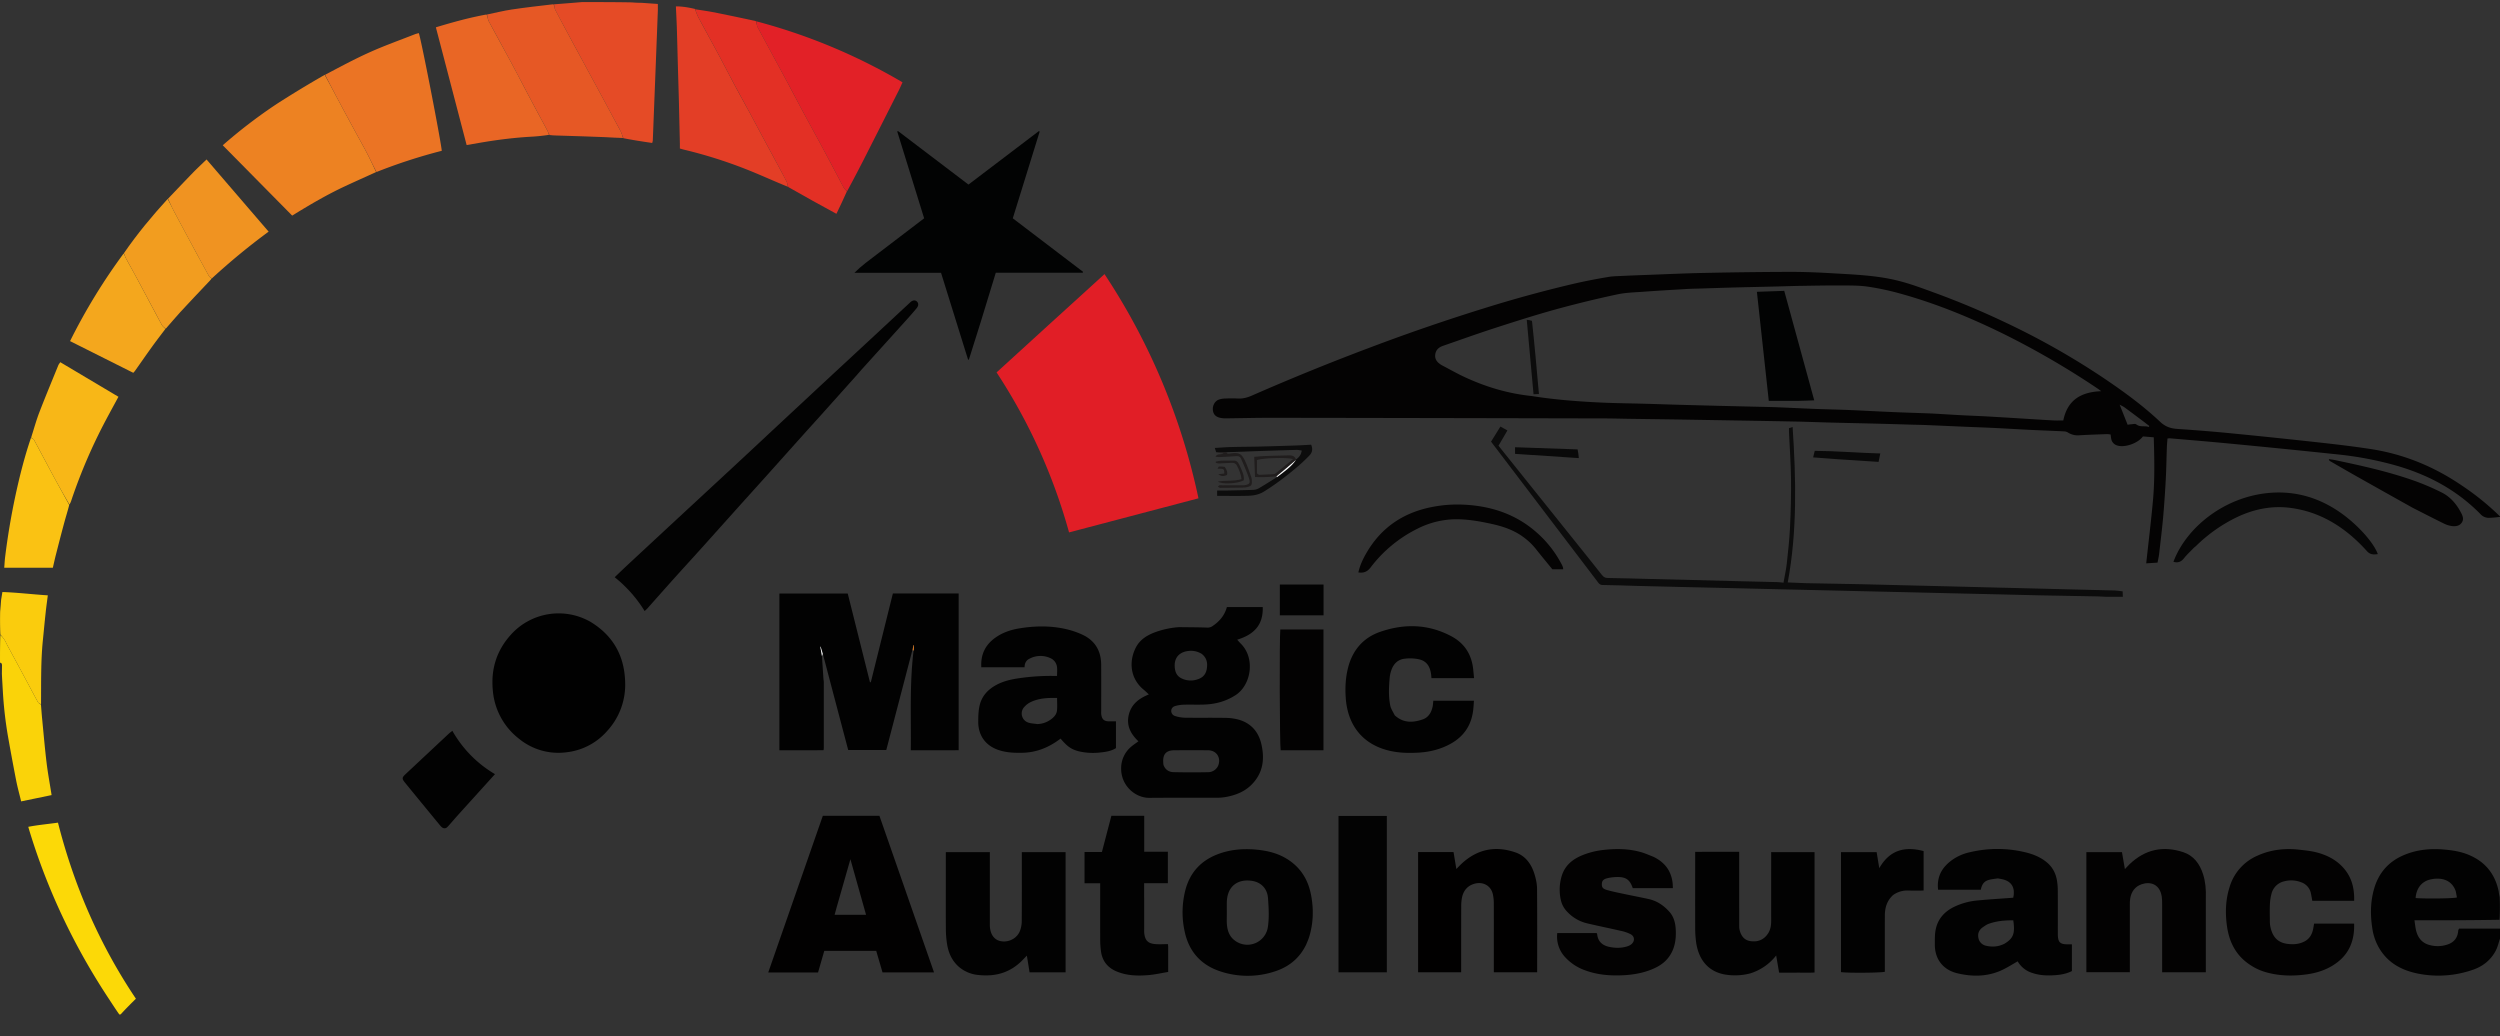 <svg width="111" height="46" fill="none" xmlns="http://www.w3.org/2000/svg"><rect width="100%" height="100%" fill="#333333" stroke="none"/><path d="M111 22.95a4.781 4.781 0 01-.485.042.49.49 0 01-.378-.161c-1.084-1.107-2.394-1.784-3.843-2.187a15.338 15.338 0 00-2.52-.47 475.142 475.142 0 00-5.296-.528c-.712-.065-1.423-.124-2.135-.185-.029-.002-.059.005-.106.008-.01.129-.023.256-.028.384-.017.47-.023.942-.048 1.412a48.265 48.265 0 01-.116 1.682c-.05.552-.117 1.101-.18 1.65-.014.122-.044.243-.07.383l-.503.033c.102-.935.214-1.854.298-2.775.086-.933.065-1.868.037-2.821l-.48-.04c-.223.306-.798.505-1.13.406a.377.377 0 01-.282-.318c-.01-.053-.014-.106-.024-.174-.056-.006-.113-.018-.169-.016-.413.015-.826.027-1.238.053a.794.794 0 01-.465-.111.382.382 0 00-.16-.062c-.5-.026-1.002-.043-1.503-.067-.566-.028-1.133-.063-1.7-.09-.405-.02-.81-.032-1.216-.05-.56-.024-1.12-.05-1.68-.073-.22-.01-.442-.013-.663-.019-.546-.016-1.092-.033-1.638-.047-.664-.016-1.329-.03-1.993-.047-.517-.013-1.033-.034-1.55-.045-.864-.018-1.728-.032-2.592-.047l-2.793-.047-2.017-.028c-.37-.005-.739-.017-1.108-.017-4.927-.011-9.854-.022-14.781-.028-.68-.001-1.359.018-2.039.025a1.02 1.02 0 01-.24-.026c-.202-.048-.304-.168-.316-.362-.013-.186.093-.379.26-.442a.899.899 0 01.281-.05c.192-.008.385-.011.577 0 .213.01.407-.04.602-.125a105.832 105.832 0 015.295-2.153 88.704 88.704 0 015.148-1.766 56.358 56.358 0 013.98-1.08c.468-.104.939-.195 1.412-.273.18-.032.367-.035.55-.044.383-.018.767-.033 1.15-.047.87-.032 1.74-.073 2.61-.09a199.55 199.55 0 013.79-.046c.635 0 1.27.027 1.903.065.948.056 1.902.091 2.829.318.557.136 1.101.34 1.644.539 1.073.391 2.128.834 3.16 1.325a33.503 33.503 0 014.3 2.427c.903.606 1.784 1.242 2.58 1.993.234.218.474.288.77.308.822.054 1.644.121 2.465.202 1.297.127 2.593.263 3.888.406.739.082 1.478.17 2.213.283 1.459.223 2.802.772 4.038 1.613a11.67 11.67 0 011.69 1.364c.015.002.015.025.015.037zm-43.018-5.37c1.05.168 2.107.248 3.166.296.62.028 1.24.032 1.86.05.501.013 1.003.031 1.505.045.59.017 1.18.031 1.77.047l1.949.046c.236.006.472.01.708.02.56.023 1.12.051 1.68.073.493.018.988.028 1.482.048.64.027 1.28.063 1.921.09.435.02.87.032 1.305.048.177.007.354.012.53.021.413.023.825.05 1.237.072.36.019.722.032 1.082.051.493.027.985.058 1.478.088.5.031 1 .064 1.5.091.153.009.307.002.456.002.19-.933.814-1.265 1.685-1.299-.078-.056-.123-.091-.171-.123a36.794 36.794 0 00-4.154-2.414c-1.485-.73-3.006-1.356-4.593-1.795-.482-.136-.973-.24-1.47-.313-.4-.056-.81-.046-1.215-.05-.569-.002-1.138.009-1.707.018-.354.005-.708.018-1.062.027-.664.016-1.329.03-1.993.047-.501.014-1.003.031-1.504.047-.177.005-.355.008-.531.018-.647.039-1.294.075-1.94.123-.39.028-.785.037-1.165.12a49.7 49.7 0 00-2.69.655c-.918.254-1.828.544-2.736.838-.767.248-1.527.523-2.29.786-.19.065-.33.182-.351.401-.023.227.117.353.282.457l.02.01c.323.168.64.35.97.505.94.44 1.919.74 2.986.855zm27.199 1.142c-.282-.21-.562-.423-.846-.63-.068-.05-.147-.082-.222-.123l.353.889c.053-.007.11-.018.167-.021.073-.004.169-.032.216.004.177.14.378.05.559.116l.02-.045a20.755 20.755 0 01-.247-.19z" fill="#040303"/><path d="M111 41.675c-.065.198-.108.387-.197.55-.215.398-.55.667-.958.816a4.637 4.637 0 01-2.482.188c-.695-.14-1.298-.443-1.702-1.088a2.425 2.425 0 01-.327-.901c-.093-.584-.092-1.166.065-1.74.197-.724.637-1.229 1.294-1.517.588-.258 1.206-.32 1.841-.262.37.033.731.09 1.076.234.683.283 1.134.788 1.314 1.54.025.104.032.213.061.33.015.338.015.664-.006 1.013-1.266.023-2.51.023-3.778.023.03.183.042.338.081.484.084.31.271.528.576.61.264.076.545.07.806-.017.288-.095.458-.292.481-.617.002-.027.021-.054.035-.09H111v.444zm-1.966-2.11c-.152-.434-.542-.633-1.096-.523-.401.08-.654.384-.684.831.433.037 1.664.022 1.833-.025a8.504 8.504 0 00-.053-.282z" fill="#020202"/><path d="M24.597.192l.755-.059.489-.041c.725 0 1.452 0 2.21.014.174.016.314.018.454.02l.703.05c0 .117.003.215 0 .312a3554.987 3554.987 0 01-.224 5.748c-.001.03-.013.058-.026.112-.423-.063-.84-.125-1.278-.212-.05-.11-.07-.2-.111-.281-.126-.244-.259-.484-.39-.726l-.433-.807-.719-1.327-.685-1.267c-.232-.43-.464-.86-.69-1.293-.036-.07-.037-.161-.055-.243z" fill="#E54B26"/><path d="M5.298 45.043c-.163-.23-.31-.46-.46-.687a29.3 29.3 0 01-1.705-2.929 28.31 28.31 0 01-1.813-4.496c-.02-.064-.038-.13-.065-.22.437-.085.866-.121 1.319-.186.716 2.818 1.853 5.424 3.46 7.818-.228.227-.45.447-.666.684-.016.016-.035.016-.07.016z" fill="#FCD907"/><path d="M1.818 31.282c.018.215.033.43.054.644.063.643.118 1.288.195 1.929.057.473.145.942.224 1.447l-1.352.28c-.078-.324-.162-.625-.222-.932C.59 34 .47 33.35.355 32.698a17.495 17.495 0 01-.23-2.033c-.013-.238-.03-.477-.041-.758l.005-.357c0-.067-.014-.12-.089-.127 0-.403 0-.807.015-1.23a.986.986 0 01.196.233c.051.085.089.178.135.265.228.421.457.84.683 1.263.22.408.435.82.658 1.226.025.045.086.069.131.103z" fill="#FAD309"/><path d="M1.821 31.261c-.047-.012-.11-.035-.134-.081-.223-.407-.439-.817-.658-1.226-.226-.422-.455-.842-.682-1.263-.048-.087-.085-.18-.136-.265a1.88 1.88 0 00-.196-.255 15.77 15.77 0 01-.008-1.02c.019-.197.03-.358.043-.52l.056-.345c.662.021 1.33.105 2.017.147-.034.27-.07.519-.096.77-.045.411-.083.825-.125 1.239-.092.93-.073 1.864-.08 2.82v-.001z" fill="#FACC0D"/><path d="M46.365 14.604l1.865-1.696.81-.738a28.823 28.823 0 014.172 9.955l-5.746 1.514a25.072 25.072 0 00-3.218-7.104c.708-.645 1.407-1.282 2.117-1.931z" fill="#E11E26"/><path d="M36.495 29.148l.066.991c.004.053.016.107.016.16v2.905c0 .023-.004.046-.01.103-.649.01-1.3.002-1.962.005v-6.96h3.034l.987 3.937.038.001.98-3.941h2.92v6.96c-.7.007-1.397 0-2.125.003.018-1.475-.057-2.933.123-4.418.016-.103.016-.176.016-.248h-.02l-.047.213-1.16 4.44H37.66c-.37-1.4-.742-2.806-1.12-4.248a8.252 8.252 0 00-.103-.34l-.016.006.075.43zm15.864-1.303c.426.005.832.006 1.236.02a.377.377 0 00.246-.07c.3-.203.53-.464.632-.84h1.592c.029.828-.43 1.233-1.133 1.447.063.071.105.124.153.17.66.643.474 1.844-.23 2.295-.436.28-.907.402-1.408.416-.297.009-.593-.003-.889.005a1.6 1.6 0 00-.37.056c-.095.025-.178.093-.184.206a.234.234 0 00.172.242c.14.045.285.07.432.074.599.009 1.198-.003 1.797.008.207 0 .412.029.611.084.525.157.859.524.988 1.08.16.684.066 1.305-.443 1.809-.298.296-.668.446-1.065.526a2.27 2.27 0 01-.439.047c-1.006.004-2.012-.005-3.018.005-.632.007-1.276-.542-1.26-1.325a1.24 1.24 0 01.427-.93c.1-.09.214-.162.339-.256-.324-.31-.545-.68-.428-1.173.116-.48.456-.732.892-.908-.086-.08-.158-.152-.237-.217-.586-.487-.66-1.23-.347-1.853.183-.364.5-.555.855-.69a3.9 3.9 0 011.08-.229zm-.702 6.112c.075.218.243.32.443.326a33.78 33.78 0 001.553.002.486.486 0 00.46-.368c.08-.322-.127-.599-.466-.604-.503-.007-1.005-.004-1.509-.001-.385.002-.54.197-.48.645zm1.7-4.924a.895.895 0 00-.572-.132c-.337.03-.675.228-.624.747.02.21.1.368.28.462a.92.92 0 00.73.053c.294-.092.426-.304.425-.648a.587.587 0 00-.24-.482z" fill="#020202"/><path d="M43.543 14.3c-.18.566-.352 1.115-.524 1.664l-.036.006-1.201-3.857h-3.846c.31-.314.659-.56.997-.82.35-.27.703-.536 1.055-.804l1.044-.796-1.193-3.85.028-.028L43 8.195l3.125-2.374.037.02-1.194 3.852 3.119 2.375-.014.042h-3.86c-.224.735-.443 1.454-.67 2.19z" fill="#020303"/><path d="M40.225 39.602l1.246 3.573h-2.287l-.28-.957h-2.306l-.277.959H34.11l2.424-6.956h2.512l1.18 3.382zm-3.062.628l-.106.387h1.396l-.695-2.468c-.2.693-.399 1.387-.595 2.081z" fill="#020101"/><path d="M26.203 27.6c1 .604 1.523 1.492 1.554 2.689a3.033 3.033 0 01-.812 2.181 2.801 2.801 0 01-1.785.93 2.754 2.754 0 01-2.104-.59 3.023 3.023 0 01-1.177-2.188c-.085-.949.19-1.766.811-2.449a2.85 2.85 0 013.513-.572z" fill="#010101"/><path d="M45.374 33.423c-.377.009-.728-.012-1.07-.133-.552-.196-.876-.648-.87-1.253 0-.23.007-.465.055-.687.094-.444.378-.74.756-.943.3-.16.623-.237.953-.287a9.89 9.89 0 011.52-.11h.215c0-.143.014-.275-.003-.402a.493.493 0 00-.309-.394 1.04 1.04 0 00-.92.037c-.145.073-.21.206-.21.375H43.57c-.031-.542.16-.957.565-1.27.336-.257.721-.39 1.123-.456.682-.112 1.368-.125 2.046.026.268.059.529.147.776.264.532.255.809.703.812 1.321.004.674.001 1.348.001 2.021 0 .062-.005.125.003.186.028.22.125.306.338.31h.315v1.188c-.206.132-.448.168-.686.193a2.78 2.78 0 01-.925-.042c-.353-.082-.542-.209-.848-.573-.502.381-1.06.622-1.715.63zm.685-1.274c.239-.007.468-.094.652-.246.114-.092.206-.21.22-.361.016-.181.003-.365.003-.553-.4-.008-.774.008-1.125.162a.945.945 0 00-.352.262.425.425 0 00.177.662c.122.047.258.05.425.074zm42.646 6.852a5.814 5.814 0 00-.302.044c-.277.05-.395.169-.456.46h-1.895c-.06-.506.117-.9.485-1.215.263-.222.577-.376.913-.448a5.27 5.27 0 012.497.005c.337.084.66.213.937.446.235.198.378.453.437.756.032.165.044.337.045.505.005.634.001 1.27.002 1.904 0 .376.087.468.44.471h.184v1.185c-.203.105-.43.155-.663.177-.369.034-.736.03-1.094-.092a1.123 1.123 0 01-.65-.516c-.22.125-.434.26-.658.37-.658.317-1.347.325-2.036.157-.574-.14-.988-.583-.984-1.276.002-.205-.006-.415.029-.615.09-.522.409-.859.859-1.07.323-.15.67-.241 1.025-.27.52-.05 1.042-.08 1.567-.12.103-.457-.081-.75-.533-.83-.044-.008-.087-.018-.149-.028zm.304 2.894c.385-.235.468-.453.38-1.032-.372-.002-.742.026-1.099.158-.088.033-.169.091-.249.146-.154.105-.237.259-.204.45a.435.435 0 00.346.375c.273.061.54.051.826-.097zm-11.284 1.32a2.668 2.668 0 01-1.048.067c-.832-.107-1.266-.684-1.371-1.457a4.868 4.868 0 01-.04-.646c-.003-1.03 0-2.06 0-3.09v-.265c.646-.007 1.284-.002 1.953-.004v.256l.001 2.974c0 .077 0 .156.016.23.06.258.197.456.46.502.322.054.602-.033.799-.326.115-.17.146-.365.145-.57-.002-.938 0-1.875 0-2.812v-.24h1.926v5.346c-.254.013-.517.004-.78.005-.258.002-.517 0-.794 0l-.13-.762a2.338 2.338 0 01-1.137.791z" fill="#020202"/><path d="M16.7 7.64c-.473.215-.948.426-1.42.647-.747.351-1.463.768-2.17 1.202l-.137.084L9.89 6.45a22.603 22.603 0 012.396-1.834 47.885 47.885 0 012.131-1.293c.227.41.435.809.647 1.205.251.47.505.94.76 1.407.162.302.334.598.49.903.137.263.259.535.387.802z" fill="#ED8222"/><path d="M97.939 39.883v3.286h-1.94v-3.027c0-.108 0-.218-.016-.324-.079-.55-.493-.695-.893-.558-.292.1-.46.326-.51.641-.015.091-.015.185-.015.278v2.988h-1.93v-5.333h1.58l.13.753c.087-.091.147-.157.21-.218.695-.664 1.497-.825 2.381-.533.455.15.73.51.878.974.11.34.138.693.125 1.073z" fill="#030202"/><path d="M41.995 38.814v-.98h1.954v3.237c.003.388.178.652.472.714.363.077.75-.125.871-.47.047-.13.072-.267.074-.405.006-.945.003-1.89.003-2.835v-.241h1.943v5.337h-1.599l-.12-.742-.188.195c-.543.562-1.203.746-1.947.667a1.545 1.545 0 01-.874-.355c-.299-.257-.463-.6-.529-.99a4.224 4.224 0 01-.058-.667c-.006-.815-.002-1.628-.002-2.465zm16 3.123c-.3.624-.786.998-1.39 1.193a3.843 3.843 0 01-2.438-.006c-.843-.282-1.39-.877-1.575-1.799a3.946 3.946 0 01.046-1.832c.21-.777.706-1.287 1.42-1.562.547-.21 1.114-.26 1.696-.21.499.045.974.154 1.406.427.576.363.918.895 1.05 1.584.123.64.105 1.27-.09 1.89-.032.103-.078.2-.125.315zm-3.524-1.334c0 .14-.007.279.002.418.02.294.11.558.35.736a.921.921 0 001.472-.606c.06-.413.035-.845.005-1.265-.031-.44-.31-.708-.696-.773-.632-.105-1.123.224-1.133.957-.002.163 0 .325 0 .533z" fill="#020202"/><path d="M66.326 42.113c0-.69.002-1.355-.001-2.022 0-.13-.015-.26-.042-.388-.087-.382-.442-.579-.835-.46-.286.086-.466.292-.532.594a1.95 1.95 0 00-.038.412c-.003.968-.002 1.936-.002 2.92h-1.912v-5.338h1.573l.125.753c.088-.09.152-.159.22-.223.707-.664 1.518-.821 2.407-.513.429.149.692.495.832.932.069.216.122.45.124.677.011 1.231.005 2.464.005 3.712h-1.924v-1.056z" fill="#010000"/><path d="M38.053 16.641l-1.615 1.805c-.268.299-.539.594-.806.893l-1.65 1.843-1.11 1.232-1.696 1.892c-.405.45-.814.896-1.219 1.346-.404.45-.805.904-1.207 1.356-.035.039-.075.072-.128.123a5.816 5.816 0 00-1.33-1.502c.181-.173.352-.34.527-.503.844-.785 1.688-1.569 2.533-2.352l2.267-2.1c.69-.64 1.378-1.285 2.066-1.926l1.85-1.723 2.103-1.95 1.786-1.66c.105-.096.22-.1.296-.018.069.075.067.18-.023.289-.145.175-.294.346-.447.514-.653.726-1.309 1.449-1.963 2.173-.076.084-.148.171-.234.268z" fill="#030303"/><path d="M73.416 38.044c.476.23.77.59.844 1.126.011.082.011.167.017.264h-1.782c-.119-.356-.289-.493-.655-.494a1.978 1.978 0 00-.48.054c-.18.044-.236.126-.238.26-.002.142.04.209.23.263.248.07.502.121.754.174.369.08.739.147 1.106.23.365.082.665.286.917.572.185.21.254.476.272.744.032.489-.044.957-.373 1.34-.191.223-.437.362-.7.469-.44.177-.897.245-1.364.26-.543.018-1.077-.034-1.591-.226a2.185 2.185 0 01-.903-.606 1.339 1.339 0 01-.328-1.046h1.751c.007.017.02.037.022.058.039.35.266.504.562.561.254.05.513.052.766-.026a.601.601 0 00.16-.075c.187-.126.196-.357.002-.465a1.75 1.75 0 00-.459-.155c-.49-.114-.982-.212-1.471-.328a1.755 1.755 0 01-.895-.521 1.073 1.073 0 01-.284-.539 2.1 2.1 0 01.053-1.073c.149-.452.477-.711.882-.883.315-.13.647-.213.986-.247.554-.062 1.104-.053 1.645.1.183.053.36.132.554.209z" fill="#030202"/><path d="M33.572.944a25.752 25.752 0 016.5 2.711c-.056.122-.106.24-.163.353-.445.882-.891 1.762-1.338 2.642-.31.618-.629 1.23-.957 1.838a.58.58 0 01-.152-.154c-.091-.159-.172-.324-.258-.486-.225-.425-.45-.852-.678-1.275-.3-.558-.606-1.113-.906-1.671-.232-.431-.455-.866-.687-1.296-.428-.793-.86-1.584-1.285-2.378-.045-.083-.052-.189-.077-.284z" fill="#E22127"/><path d="M61.926 31.759c.385.356.813.33 1.241.183.266-.09.4-.327.45-.613.01-.067.013-.136.022-.217h1.804c-.011.144-.017.287-.035.428-.083.68-.427 1.166-1.003 1.485-.438.242-.91.359-1.398.39-.563.035-1.12.011-1.662-.185-.985-.358-1.521-1.167-1.594-2.248-.03-.435-.01-.86.09-1.281.19-.814.677-1.379 1.422-1.642 1.083-.38 2.167-.357 3.2.203.552.3.876.788.946 1.446l.04.402h-1.891l-.014-.146c-.045-.393-.22-.624-.55-.693a1.922 1.922 0 00-.656-.02c-.284.04-.475.237-.568.523a1.456 1.456 0 00-.068.315c-.036.415-.058.833.027 1.243.03.145.123.276.197.427z" fill="#020202"/><path d="M99.859 42.81c-.603-.416-.893-1.009-.986-1.723-.076-.57-.056-1.136.117-1.69a2.2 2.2 0 011.235-1.403c.585-.266 1.205-.34 1.838-.27.264.03.53.055.786.12.465.12.889.33 1.218.711.352.407.473.891.457 1.44h-1.858c-.019-.103-.036-.207-.058-.31a.651.651 0 00-.433-.511 1.217 1.217 0 00-.76-.043.75.75 0 00-.563.562 2.12 2.12 0 00-.068.455c-.011.24-.005.48-.002.72 0 .085.002.171.018.254.115.593.447.802.994.8.186.003.369-.04.533-.126.208-.112.318-.29.37-.518.019-.088.033-.178.05-.27h1.776c.023.707-.19 1.29-.739 1.714-.414.32-.889.477-1.392.543-.574.076-1.147.07-1.712-.079a2.464 2.464 0 01-.821-.377z" fill="#030202"/><path d="M33.557.936c.039.103.046.208.09.29.426.796.859 1.586 1.286 2.379.232.43.455.866.687 1.296.3.558.606 1.113.907 1.67.228.425.452.85.678 1.276.085.162.167.327.257.487.033.057.087.1.14.163-.15.341-.308.668-.465.996-.717-.388-1.43-.784-2.138-1.189-.033-.101-.043-.18-.077-.247-.128-.253-.264-.5-.398-.75l-.74-1.37c-.155-.29-.308-.58-.464-.87-.226-.416-.457-.83-.68-1.247-.245-.458-.482-.92-.727-1.379-.297-.552-.6-1.099-.896-1.651-.064-.12-.106-.254-.157-.38.29.047.584.085.873.142.604.12 1.207.25 1.824.384z" fill="#E33025"/><path d="M16.717 7.637c-.144-.264-.266-.535-.402-.798-.157-.304-.328-.602-.492-.902a277.82 277.82 0 01-.76-1.408 79.04 79.04 0 01-.63-1.208c.662-.349 1.317-.703 1.994-1.006.656-.294 1.335-.535 2.003-.798.054-.02.111-.032.164-.047.083.16.992 4.826 1.02 5.226-.985.252-1.952.566-2.897.941z" fill="#EB7424"/><path d="M24.578.188c.037.085.039.176.075.247.225.433.457.862.689 1.293.227.423.457.844.686 1.267l.719 1.327.433.806c.13.243.264.482.39.726.04.08.061.171.092.273-.27-.003-.54-.028-.811-.038-.656-.027-1.313-.047-1.969-.067-.155-.006-.31-.004-.486-.027-.044-.078-.062-.138-.09-.191-.248-.464-.5-.925-.746-1.39-.265-.497-.522-1-.789-1.496-.353-.658-.715-1.31-1.067-1.968-.047-.09-.055-.203-.082-.305.368-.076.732-.168 1.102-.223.61-.092 1.223-.16 1.854-.234z" fill="#E65825"/><path d="M30.85.395c.061.143.103.276.167.396.296.553.6 1.1.895 1.651.246.458.483.921.728 1.38.223.417.454.83.68 1.246.156.289.309.58.465.87.245.457.493.914.74 1.371.133.248.27.497.398.749.033.066.043.146.064.237-.584-.236-1.165-.502-1.756-.74a20.626 20.626 0 00-2.854-.908c-.057-.013-.113-.031-.191-.053v-.228l-.045-1.947-.045-1.552c-.015-.548-.028-1.096-.045-1.644-.01-.308-.027-.614-.042-.94.301 0 .567.05.841.112z" fill="#E33E26"/><path d="M50.801 39.837v1.417c0 .054-.003.109.002.162.031.328.158.47.474.5.188.018.38.003.582.003.004.066.008.103.008.14v1.096c-.306.05-.6.118-.899.142-.465.037-.93.023-1.374-.158-.414-.168-.666-.474-.716-.943a4.492 4.492 0 01-.03-.46c-.002-.76 0-1.518 0-2.277v-.242h-.695v-1.388h.772l.42-1.606h1.458v1.594h1.05v1.398H50.8v.622z" fill="#020202"/><path d="M21.604.644c.045.103.053.216.1.306.352.658.714 1.31 1.067 1.967.267.497.524 1 .789 1.497.246.464.498.926.745 1.39.029.052.047.112.071.183a8.075 8.075 0 01-.747.08c-.781.042-1.556.14-2.328.273l-.582.1-1.366-5.227c.72-.218 1.468-.428 2.25-.57z" fill="#E96625"/><path d="M61.576 37.373v5.798H59.43v-6.943h2.146v1.145z" fill="#030303"/><path d="M84.053 39.74c-.27.247-.364.555-.365.9-.003.758-.001 1.518-.001 2.277v.229c-.158.049-1.664.06-1.947.016v-5.327h1.583l.117.713c.47-.827 1.154-.976 1.968-.76v1.753c-.23 0-.45.004-.67-.001a1.077 1.077 0 00-.684.2z" fill="#020202"/><path d="M1.383 19.428c.119-.371.222-.75.361-1.113.27-.702.56-1.395.842-2.09.019-.048.054-.087.09-.144l2.583 1.536c-.196.362-.378.695-.557 1.031a23.811 23.811 0 00-1.533 3.564.834.834 0 01-.086.192 44.59 44.59 0 01-.72-1.28c-.285-.53-.564-1.062-.851-1.59-.025-.046-.085-.07-.13-.105z" fill="#F8B717"/><path d="M7.458 8.825c.375-.392.748-.786 1.126-1.175.184-.188.377-.367.587-.57l2.756 3.205a29.52 29.52 0 00-2.513 2.07c-.066-.03-.114-.057-.138-.1a82.973 82.973 0 01-.548-1.002c-.333-.617-.666-1.233-.994-1.852-.1-.188-.185-.384-.276-.576z" fill="#F09321"/><path d="M7.345 14.602c-.196.26-.395.517-.586.782-.258.357-.51.722-.765 1.082-.016.024-.039.045-.076.087l-2.807-1.408a25.988 25.988 0 012.379-3.891c.044.078.067.152.103.218.163.302.332.598.493.9.367.684.728 1.37 1.097 2.053.037.069.107.119.163.178h-.001z" fill="#F4A71D"/><path d="M7.358 14.596c-.067-.052-.138-.102-.175-.171-.369-.683-.73-1.37-1.097-2.053-.161-.301-.33-.598-.493-.9-.036-.066-.06-.14-.092-.229.59-.86 1.245-1.645 1.943-2.411.106.186.19.382.29.569.329.62.662 1.236.994 1.852.181.335.363.67.549 1.003.023.042.071.07.124.105-.041.06-.1.118-.156.177-.414.439-.829.874-1.237 1.316-.219.238-.425.49-.65.742z" fill="#F29D1F"/><path d="M80.151 25.892c.848.016 1.675.03 2.502.047.613.013 1.225.03 1.838.046l1.904.046 1.86.047 1.881.046 1.837.046c.642.016 1.284.03 1.927.048.11.004.218.024.345.038l.01.242c-.263 0-.513.001-.763-.001-.111-.001-.222-.014-.332-.016-.857-.016-1.713-.03-2.57-.047-.642-.014-1.284-.032-1.926-.046l-2.06-.047c-.641-.015-1.284-.032-1.925-.046l-2.06-.047-1.948-.046-2.037-.047c-.635-.015-1.27-.032-1.905-.046l-2.082-.047c-.649-.015-1.298-.03-1.948-.047-.516-.013-1.033-.037-1.55-.041-.123-.001-.168-.08-.225-.155-.576-.754-1.148-1.51-1.722-2.264l-3-3.946.417-.67.31.173-.396.678.187.234 3.382 4.222c.34.426.684.85 1.02 1.279.072.09.139.137.257.138.62.008 1.24.027 1.86.043.642.016 1.284.03 1.926.047l1.793.046c.657.016 1.314.03 1.97.047.08.003.158.016.259.026.051-.294.115-.57.146-.85.06-.542.119-1.086.145-1.631.033-.71.051-1.422.043-2.133-.008-.686-.059-1.37-.09-2.056-.003-.061 0-.122 0-.193l.161-.05c.152 2.311.21 4.602-.216 6.901l.775.032z" fill="#0C0C0C"/><path d="M58.252 33.312h-1.39c-.045-.178-.057-5.046-.016-5.365h1.916v5.365h-.51z" fill="#030202"/><path d="M1.374 19.444c.053.02.113.045.138.092.287.527.566 1.06.851 1.588.232.428.469.853.71 1.296-.069.275-.151.53-.221.79-.128.473-.25.948-.371 1.423-.048.185-.088.373-.134.573H.188c.015-.175.022-.34.043-.503a31.32 31.32 0 01.438-2.62c.19-.886.407-1.765.705-2.639z" fill="#FAC213"/><path d="M20.26 36.271c-.136.155-.258.3-.386.438-.098.104-.212.087-.32-.044-.213-.256-.424-.514-.635-.771-.312-.38-.625-.76-.935-1.142-.145-.178-.14-.227.02-.377l1.91-1.788c.05-.046.104-.085.171-.139a5.2 5.2 0 001.892 1.924c-.574.635-1.141 1.26-1.718 1.9z" fill="#020202"/><path d="M67.572 23.798c-.421-.288-.878-.435-1.349-.538-.533-.116-1.07-.212-1.619-.205a3.854 3.854 0 00-1.682.426 5.882 5.882 0 00-2.064 1.71c-.15.197-.311.26-.547.224.07-.311.2-.59.355-.857.682-1.18 1.703-1.826 2.982-2.06.45-.084.909-.114 1.366-.09 1.218.063 2.33.43 3.267 1.282.44.397.804.872 1.074 1.4a.66.66 0 01.042.107c.007.02.004.044.007.079h-.48c-.235-.29-.487-.592-.73-.9a2.881 2.881 0 00-.623-.577z" fill="#050404"/><path d="M97.394 24.335c-.152.16-.304.298-.431.458-.13.163-.276.207-.462.15.563-1.517 2.285-2.93 4.36-3.066 1.097-.072 2.104.228 3.021.86.771.532 1.503 1.337 1.693 1.866-.186.023-.332.035-.49-.141-.922-1.022-2.019-1.729-3.374-1.91-.837-.112-1.644.051-2.412.42a6.827 6.827 0 00-1.79 1.264c-.032.032-.069.058-.115.099z" fill="#060606"/><path d="M107.13 22.55a686.6 686.6 0 01-2.49-1.397c-.396-.223-.79-.452-1.183-.678-.024-.014-.044-.033-.056-.09.083.013.166.02.247.038 1.179.247 2.356.506 3.498.905.433.153.857.333 1.268.54.381.19.659.516.861.906.068.13.125.271.037.415-.102.164-.272.186-.433.17a1.152 1.152 0 01-.379-.118c-.454-.222-.904-.456-1.37-.691z" fill="#040303"/><path d="M56.825 26.773v-.82h1.94v1.368h-1.94v-.548z" fill="#020202"/><path d="M53.998 20.077l-.061-.188c.257-.015.49-.034.722-.04.421-.012.843-.012 1.264-.022a176.59 176.59 0 001.593-.047c.234-.007.468-.023.698-.035.089.205.044.358-.083.486a7.8 7.8 0 01-.475.452c-.487.415-.99.804-1.531 1.14-.227.14-.47.183-.719.19-.45.012-.9.003-1.365.003v-.236c.14 0 .272.002.404 0 .398-.008.796-.015 1.194-.03a.572.572 0 00.253-.07c.264-.154.52-.319.807-.495.32-.247.633-.457.843-.784l-.002.003c.128-.093.231-.203.256-.401-.088-.011-.165-.03-.243-.028-.632.018-1.264.038-1.896.06-.382.014-.764.031-1.186.043a20.673 20.673 0 00-.473 0z" fill="#0C0C0C"/><path d="M81.617 20.391c-.38-.027-.738-.054-1.114-.083l.072-.291c.966.007 1.925.09 2.91.117l-.076.374c-.586-.038-1.178-.078-1.792-.117zm-11.572-.438c.03.128.04.248.055.387l-2.832-.188v-.295c.924.03 1.842.06 2.777.096z" fill="#090909"/><path d="M56.668 21.152c-.155.01-.309.025-.463.03-.154.006-.31.001-.483.001l-.035-.899c.164-.013.315-.03.467-.036.361-.012.723-.022 1.084-.029.121-.002.237.02.3.17l.005.031c-.29.255-.583.494-.875.732zm-.742-.07c.197-.01.395-.017.593-.028a.226.226 0 00.122-.04c.254-.204.506-.412.768-.628-.236-.087-1.41-.05-1.602.046v.502c0 .062-.005.128.118.147zm-1.919-.988a3.63 3.63 0 01.443-.017c.03.023.041.063.054.065.05.003.102-.005.152-.011.356-.048.473.007.632.348.106.228.184.469.269.706a.643.643 0 01.026.205c.002.144-.032.188-.168.225a.678.678 0 01-.172.032c-.355.007-.71.012-1.064.013-.031 0-.062-.028-.101-.047.055-.104.136-.063.201-.065.302-.004.605-.002.906-.002.023 0 .045 0 .066-.003.228-.037.277-.091.2-.317-.096-.29-.224-.567-.342-.849-.04-.095-.113-.132-.214-.124-.25.017-.499.03-.749.042-.053.002-.107-.01-.177-.016.087-.163.23-.069.361-.151-.129-.008-.221-.013-.323-.034z" fill="#201D1D"/><path d="M55.064 20.721c.093.203.187.388.159.604-.26.151-.99.193-1.15.054.355-.056.709-.003 1.05-.105-.023-.224-.108-.41-.199-.594-.05-.102-.134-.136-.238-.13-.19.01-.382.022-.572.028-.045.001-.09-.02-.134-.03v-.052c.082-.015.164-.04.247-.043.184-.006.37.003.554-.003.172-.005.217.131.283.271z" fill="#201D1D"/><path d="M54.381 20.732c.074.118.133.225.099.357-.168.067-.243.067-.392-.034l.27-.03c-.004-.21-.012-.216-.3-.214.029-.043.046-.094.068-.096a.993.993 0 01.255.017z" fill="#201D1D"/><path d="M56.673 21.155c.288-.242.58-.48.872-.736-.213.31-.526.52-.834.756-.018-.004-.024-.01-.038-.02zm-20.177 7.979c-.026-.13-.051-.274-.076-.418l.016-.005c.032.102.065.204.096.323-.012.04-.023.063-.036.1z" fill="#FAFBFB"/><path d="M40.522 28.874c.005-.084.02-.155.036-.226h.02c0 .072 0 .144-.007.226-.018.01-.029.011-.05 0z" fill="#ED8222"/><path d="M79.575 14.209c.327 1.194.648 2.37.977 3.566-.241.008-.46.02-.678.022-.435.003-.87.001-1.34.001l-.528-4.842 1.214-.042c.12.436.236.856.355 1.295z" fill="#020303"/><path d="M68.02 14.246c.06.553.112 1.088.162 1.622.04.422.076.843.114 1.265l.034.362-.241.01-.301-3.305c.086.01.156.02.232.046z" fill="#0C0C0C"/></svg>